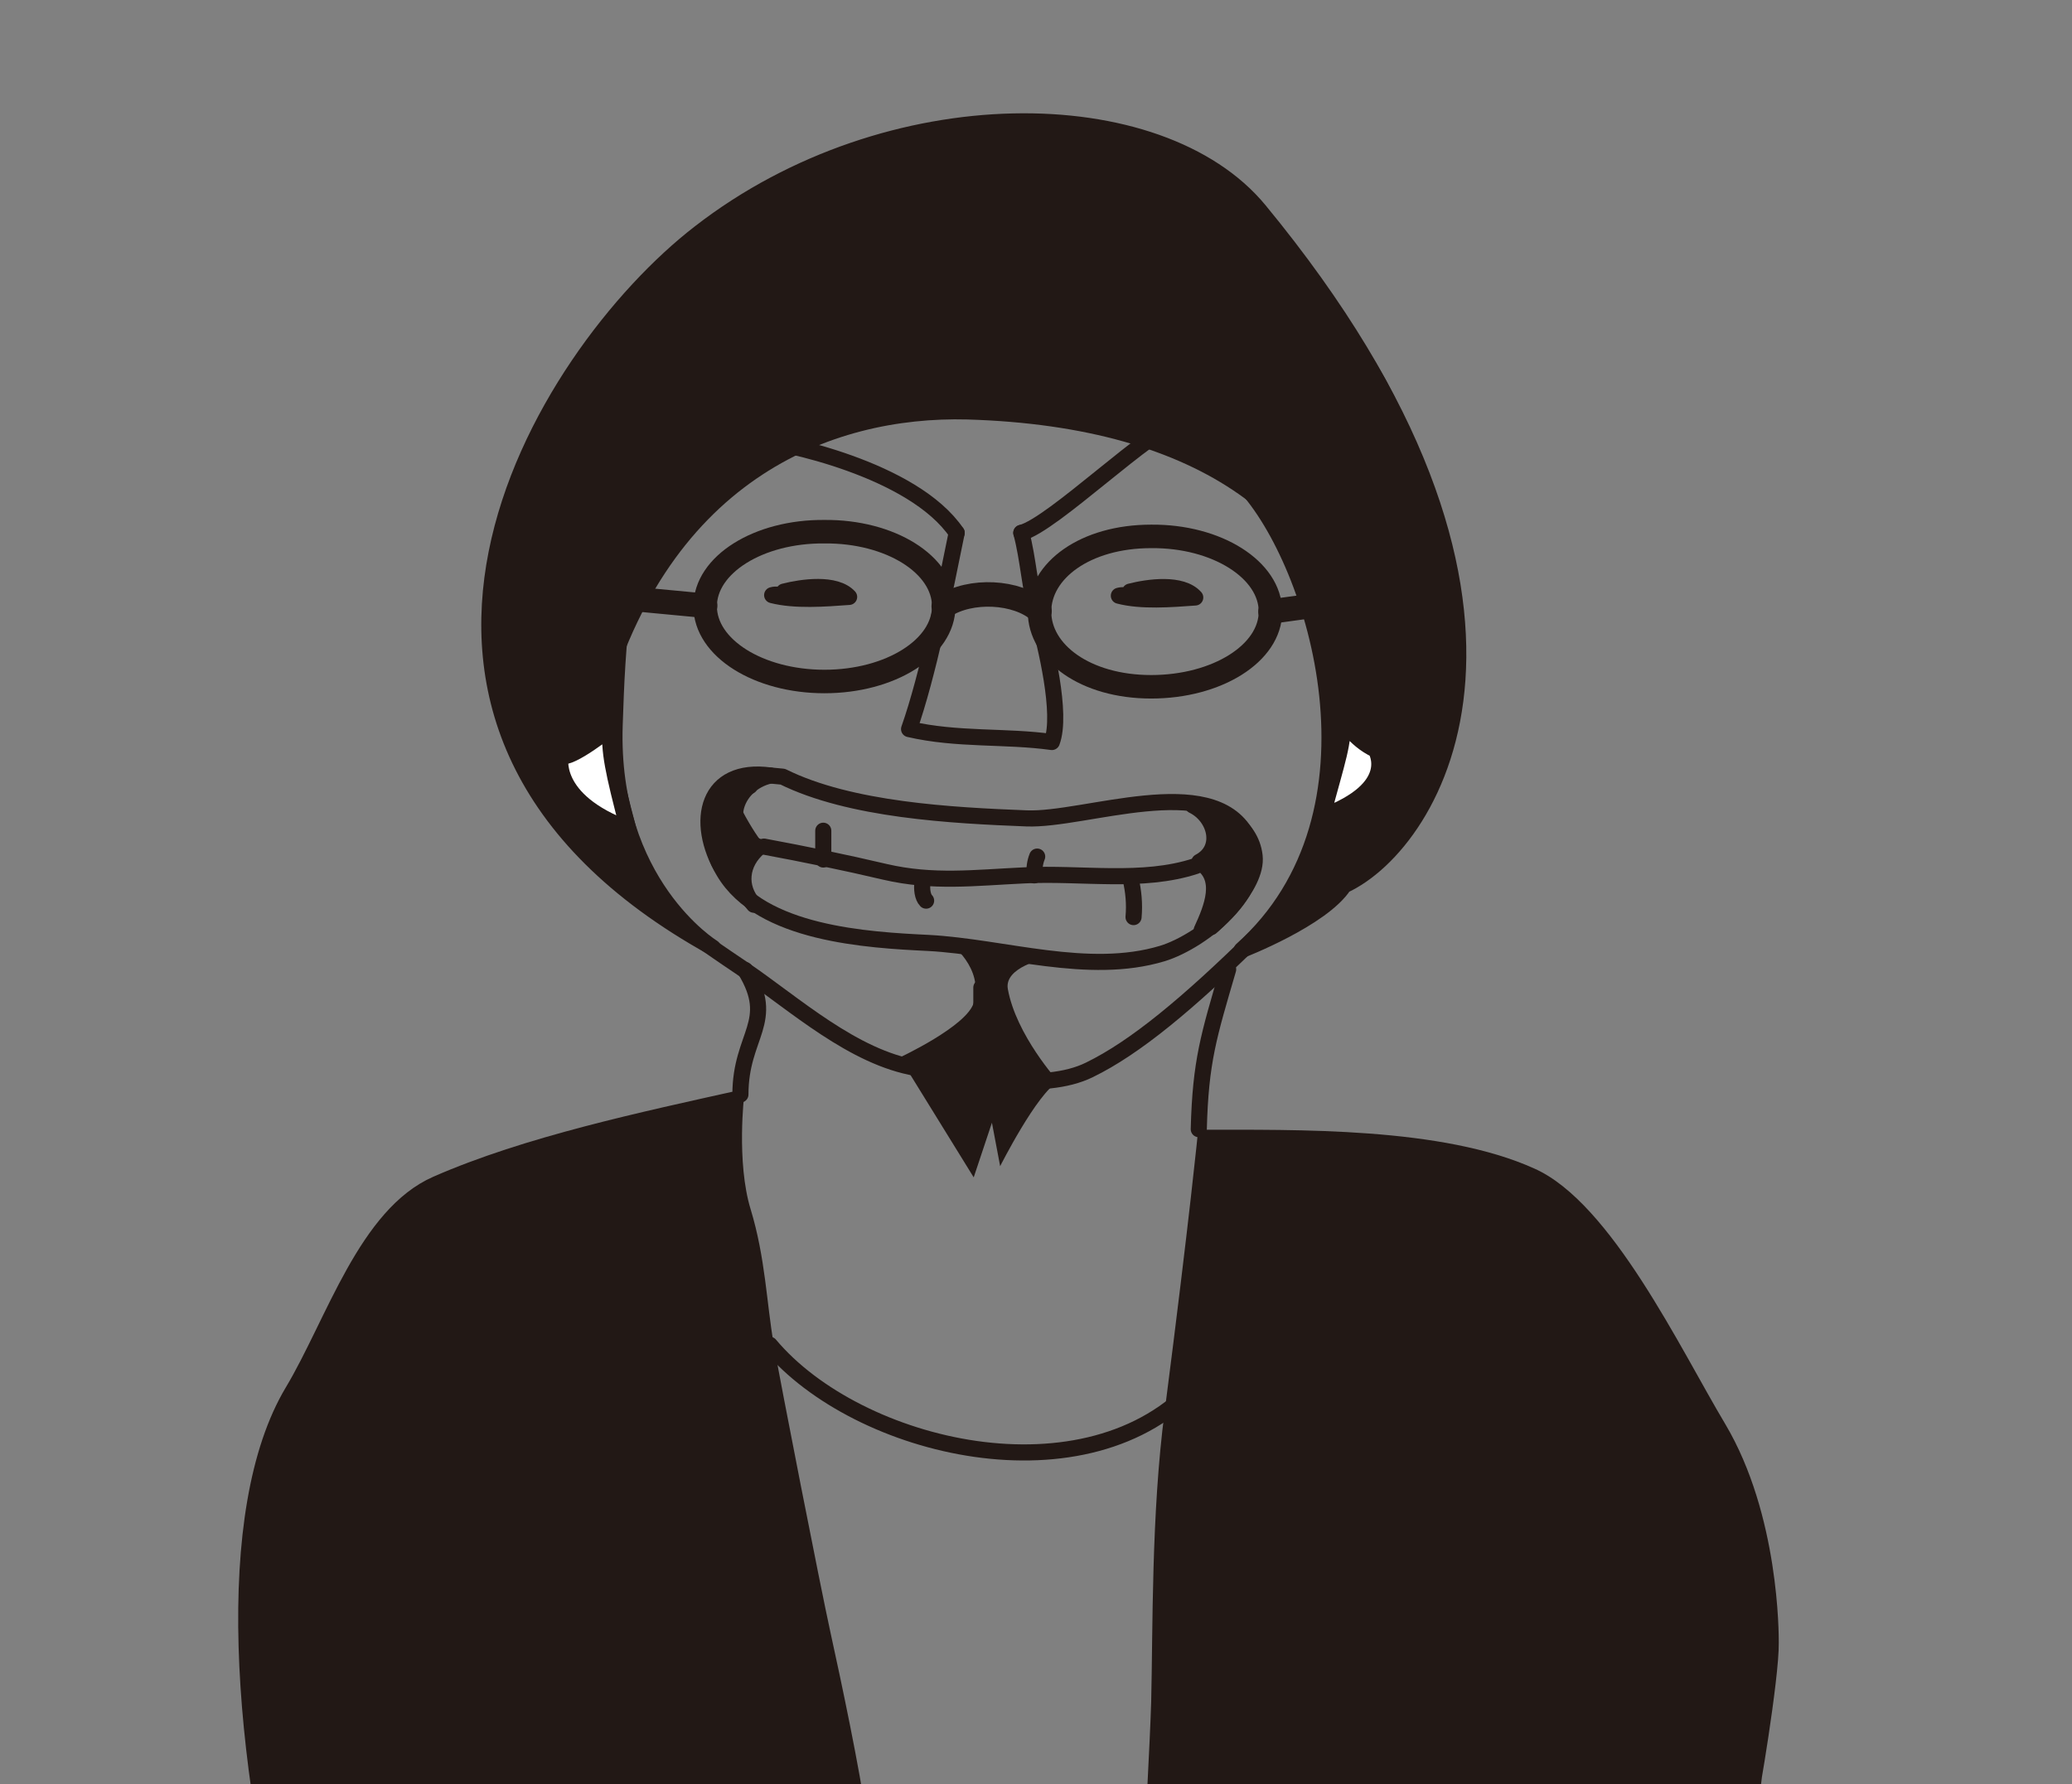 <?xml version="1.0" encoding="utf-8"?>
<!-- Generator: Adobe Illustrator 26.2.1, SVG Export Plug-In . SVG Version: 6.00 Build 0)  -->
<svg version="1.1" id="a" xmlns="http://www.w3.org/2000/svg" xmlns:xlink="http://www.w3.org/1999/xlink" x="0px" y="0px"
	 viewBox="0 0 352.6 303.7" style="enable-background:new 0 0 352.6 303.7;" xml:space="preserve">
<rect x="0" y="0" width="352.6" height="303.7" fill="#808080" stroke="none"/>
<style type="text/css">
	.st0{clip-path:url(#SVGID_00000094609360602774614310000012956858333247971989_);}
	.st1{fill:none;stroke:#221815;stroke-width:2.74;stroke-linecap:round;stroke-linejoin:round;}
	.st2{fill:#221815;}
	.st3{fill:#221815;stroke:#221815;stroke-width:1.32;}
	.st4{fill:none;stroke:#221815;stroke-width:4.17;stroke-linecap:round;stroke-linejoin:round;}
	.st5{fill:none;stroke:#221815;stroke-width:4;stroke-linecap:round;stroke-linejoin:round;}
	.st6{fill:#FFFFFF;}
	.st7{fill:#FFFFFF;stroke:#221815;stroke-width:2.75;stroke-linecap:round;stroke-linejoin:round;}
</style>
<g>
	<defs>
		<rect id="SVGID_1_" y="0" width="352.6" height="303.7"/>
	</defs>
	<clipPath id="SVGID_00000167380234006721105270000014418187235793997188_">
		<use xlink:href="#SVGID_1_"  style="overflow:visible;"/>
	</clipPath>
	<g style="clip-path:url(#SVGID_00000167380234006721105270000014418187235793997188_);">
		<g>
			<path class="st1" d="M230.4,75.3c0,8.4,0.9,16.7,0.5,25c-0.6,11.8-3.5,22.8-5.1,34.6c-1.4,10.7-5.7,18.4-12,24.5
				c-11.6,11.4-20.6,18.9-28.4,22.7c-7.9,3.9-20.9,1.1-29.4-0.3c-10.8-1.8-20.8-10.9-29.3-16.7c-7.5-5.1-19.9-13-22.2-21.7
				c-1.9-7.1-1.2-28.6-1.5-35.8c-0.4-11.7-4-17.7-4.1-29.6l2.7-8.7c3.7-2.7,7.9-6.9,12.1-8.8c1.7-10.4,4.5-11.2,21.5-12.3
				c10-0.6,7.4,2.1,17.4,2.7c8.9,0.5,12.9-1.9,21.5-2.3c8.3-0.3,9.5,2,17.8,2.3c6.8,0.2,13.6-5.3,15.9,1.9c1.5,4.5,7.9,5.5,10.7,8.9
				c1.7,2.1,6.1,2,8,3.8c1.2,1.2,2.1,3.9,2.6,5.5L230.4,75.3L230.4,75.3z"/>
			<path class="st1" d="M99.1,100.4c-3.5-3.3,5.9-12.8,0.7-9.6c-3.5,2.2-5.9,21.7-4.9,25.4c3.9,15.7,1.8,12.9,9.4,17.8"/>
			<path class="st1" d="M231.5,103.3c7.5-5.9,8.2,6.2,5.1,17.5c-2.4,8.8-1.9,15.9-10.8,14.1"/>
			<path class="st1" d="M162.8,90.7c-2,9.9-4.9,24.3-8.1,33.4c8.2,1.9,16.4,1.1,24.3,2.2c1.8-4.8-1.1-16.6-2.4-21.3
				c-1.4-4.9-1.6-9.8-2.8-14.3"/>
			<path class="st1" d="M162.8,90.7c-7.4-10.9-29.9-15.5-34.3-15.8c-4.8-0.4-7.6,2.5-12.2,4.7"/>
			<path class="st1" d="M192.3,100.7c3.1-0.8,8.8-1.6,11.1,1c-4.1,0.3-9.2,0.7-13-0.3c0.7-0.2,1.3,0,2-0.1"/>
			<path class="st1" d="M133.4,100.7c3.1-0.8,8.8-1.6,11.1,0.9c-4.1,0.3-9.2,0.7-13.1-0.3c0.7-0.2,1.3,0,2-0.1"/>
			<path class="st1" d="M230.4,118.5c2-3.5,2.2-2.8,5.7-4.2"/>
			<path class="st1" d="M96.4,109.1c1.7,1.7,0.9,2.5,3.3,4.9"/>
			<path class="st1" d="M133.2,132.2c11.5,5.7,28.8,6.6,41.5,7.1c9.9,0.4,31.4-8.1,37.4,2.8c4.8,8.6-7.4,18.1-14.3,20.2
				c-12.6,3.8-26.9-1.1-39.8-1.8c-10.3-0.5-28.5-1.5-34.8-12.1c-5.2-8.7-2.8-17.9,7.9-16.4L133.2,132.2L133.2,132.2z"/>
			<path class="st1" d="M131.1,132c-6.4,1.4-8.7,9.5-1.9,12.2c-3.2,2.7-3.6,6.8-0.9,9.8"/>
			<path class="st1" d="M203,137.1c3.9,1.9,5.3,7.4,1.1,9.6c4.3,2.7,2.1,7.9,0.4,11.6"/>
			<path class="st1" d="M130,144.1c7,1.3,13.8,2.7,20.6,4.3c8.2,1.9,15.2,1,23.7,0.6c9.7-0.5,20.1,1.4,29.2-1.6"/>
			<line class="st1" x1="140.1" y1="141.4" x2="140.1" y2="146.3"/>
			<path class="st1" d="M157,150.1c-0.2,1.2,0,2.6,0.6,3.2"/>
			<path class="st1" d="M176,149c0-1.2,0.1-2.2,0.5-3.2"/>
			<path class="st1" d="M192.4,149.6c0.5,2.1,0.7,4.3,0.5,6.5"/>
			<path class="st1" d="M126.8,165.1c5.4,8.9-0.8,11-0.8,21.2"/>
			<path class="st1" d="M209,165c-3.3,11.3-4.7,15.6-5,27.2"/>
			<path class="st1" d="M131,228.9c14.9,17.8,54.2,27.3,72.8,6.5"/>
			<path class="st2" d="M127.6,133.8c0,0-4.2,1.7-2.5,4.8c1.6,3.1,3.3,5.4,3.3,5.4s-3.3,3.4-2.2,6.5c0,0-4.4-1.7-4.7-7.1
				C121.3,138,121.6,132.7,127.6,133.8"/>
			<path class="st1" d="M127.6,133.8c0,0-4.2,1.7-2.5,4.8c1.6,3.1,3.3,5.4,3.3,5.4s-3.3,3.4-2.2,6.5c0,0-4.4-1.7-4.7-7.1
				C121.3,138,121.6,132.7,127.6,133.8L127.6,133.8z"/>
			<path class="st2" d="M205.5,138c0,0,2.8,2.3,2.2,4.5c-0.5,2.2-1.6,4.6-1.6,4.6s3.3,2.2,1.6,6.5l-1.6,4.2c0,0,8-6.8,7.4-12.1
				c-0.6-5.4-6.2-7.8-8-8.2"/>
			<path class="st1" d="M205.5,138c0,0,2.8,2.3,2.2,4.5c-0.5,2.2-1.6,4.6-1.6,4.6s3.3,2.2,1.6,6.5l-1.6,4.2c0,0,8-6.8,7.4-12.1
				c-0.6-5.4-6.2-7.8-8-8.2"/>
			<path class="st3" d="M50.2,337.9c-10.2-39.1-13.3-80.8-1-101.4c7-11.7,12.5-30.2,24.8-35.6c15.5-6.8,35.4-11,52-14.7
				c0,0-1.4,11.6,1.1,19.8c2.5,8.2,2.7,15.9,3.9,22.8c1.2,6.9,7.9,41.1,9.7,49.3c1.8,8.2,4.9,22.8,6.2,32c0.9,6.2,2.6,39.3,2.6,39.3
				L50.2,337.9z"/>
			<path class="st2" d="M299.4,304.6c-0.4,3.2,3.4-18.9,3.3-25c0-1.3,0.1-21.7-9.1-37.2c-7.6-12.7-19.4-37.7-32.5-43.5
				c-15.7-7.1-40.3-6.6-57.2-6.6c0,0-1.4,14.5-5.7,47.9c-2.3,17.5-2,37.2-2.3,49.5c-0.4,13-3.2,59.7-3.2,59.7s105.9-36.7,105.9-36.9
				C302.7,279.4,300.7,294.8,299.4,304.6z"/>
			<path class="st1" d="M163.5,176.4c-1.1,2.2-1.1,6.6-1.8,8.9"/>
			<line class="st1" x1="167" y1="168.1" x2="167" y2="172.9"/>
			<g>
				<path class="st2" d="M161.6,160.5c0,0,5.9,4.2,4.1,10.2c-1.2,4-12.6,9.3-12.6,9.3l12.6,20.4l3.1-9.3l1.4,7.4
					c0,0,6.3-12.5,9.9-14.4c0,0-7.2-7.9-8.6-15.8c-0.6-3.7,6.3-5.1,6.3-5.1L161.6,160.5L161.6,160.5z"/>
				<path class="st1" d="M173.8,90.7c5.4-1.4,22.1-17.9,27.4-19.1c5.1-1.2,16.1-2.9,20.7-0.7"/>
				<path class="st4" d="M160.6,103.2c4.5-3,12.5-2.6,16.3,0.8"/>
				<path class="st5" d="M160.6,103.2c0,7.1-9.1,12.8-20.3,12.8c-11.2,0-20.3-5.7-20.3-12.8s9.1-12.8,20.3-12.7
					C151.5,90.4,160.6,96.1,160.6,103.2L160.6,103.2z"/>
				<path class="st5" d="M216.2,104.1c0,7.1-9.1,12.8-20.3,12.8c-11.2,0-19-5.8-19-12.8c0-7,7.8-12.8,19-12.8
					C207.1,91.2,216.2,97,216.2,104.1L216.2,104.1z"/>
				<line class="st4" x1="120" y1="103.1" x2="99.9" y2="101.2"/>
				<line class="st4" x1="227.8" y1="102.5" x2="216.2" y2="104.1"/>
				<path class="st2" d="M102.3,123.3c10.4-41.6,39.1-52.5,62.3-51.9c40.4,1.2,61.1,18.4,65.1,42.8c0,0,7.4-8.1,11.4-25.9
					c3.9-17.8-19.2-59.4-68.6-57.3C123.1,33,101.3,74.6,102.3,123.3"/>
				<path class="st2" d="M121.3,161.3c0,0-17.6-10.8-16.7-37.9c0.9-27.2,2.7-61.4,49.1-66s45.7,11.9,58,25.1
					c12.3,13.2,25.6,56-0.4,79.2c0,0,13.7-5.3,17.4-11c15.6-7.2,40.7-48-14.4-114.9c-16.9-20.5-63.1-21.1-95.2,3.8
					C92,60.5,53.2,123.6,121.3,161.3"/>
				<path class="st1" d="M121.3,161.3c0,0-17.6-10.8-16.7-37.9c0.9-27.2,2.7-61.4,49.1-66s45.7,11.9,58,25.1
					c12.3,13.2,25.6,56-0.4,79.2c0,0,13.7-5.3,17.4-11c15.6-7.2,40.7-48-14.4-114.9c-16.9-20.5-63.1-21.1-95.2,3.8
					C92,60.5,53.2,123.6,121.3,161.3z"/>
				<path class="st6" d="M103.9,123.9c0,0-6.8,5.5-8.5,4.8c0,0-1.8,7.5,11.5,12.4C104.3,131.2,103.6,127.8,103.9,123.9"/>
				<path class="st7" d="M103.9,123.9c0,0-6.8,5.5-8.5,4.8c0,0-1.8,7.5,11.5,12.4C104.3,131.2,103.6,127.8,103.9,123.9z"/>
				<path class="st6" d="M228.4,122.3c0,0,2,3.6,5.7,5.3c0,0,4.2,6.5-9.1,11.4C227.6,129.2,228.8,126.3,228.4,122.3"/>
				<path class="st7" d="M228.4,122.3c0,0,2,3.6,5.7,5.3c0,0,4.2,6.5-9.1,11.4C227.6,129.2,228.8,126.3,228.4,122.3L228.4,122.3z"/>
			</g>
		</g>
	</g>
</g>
</svg>
